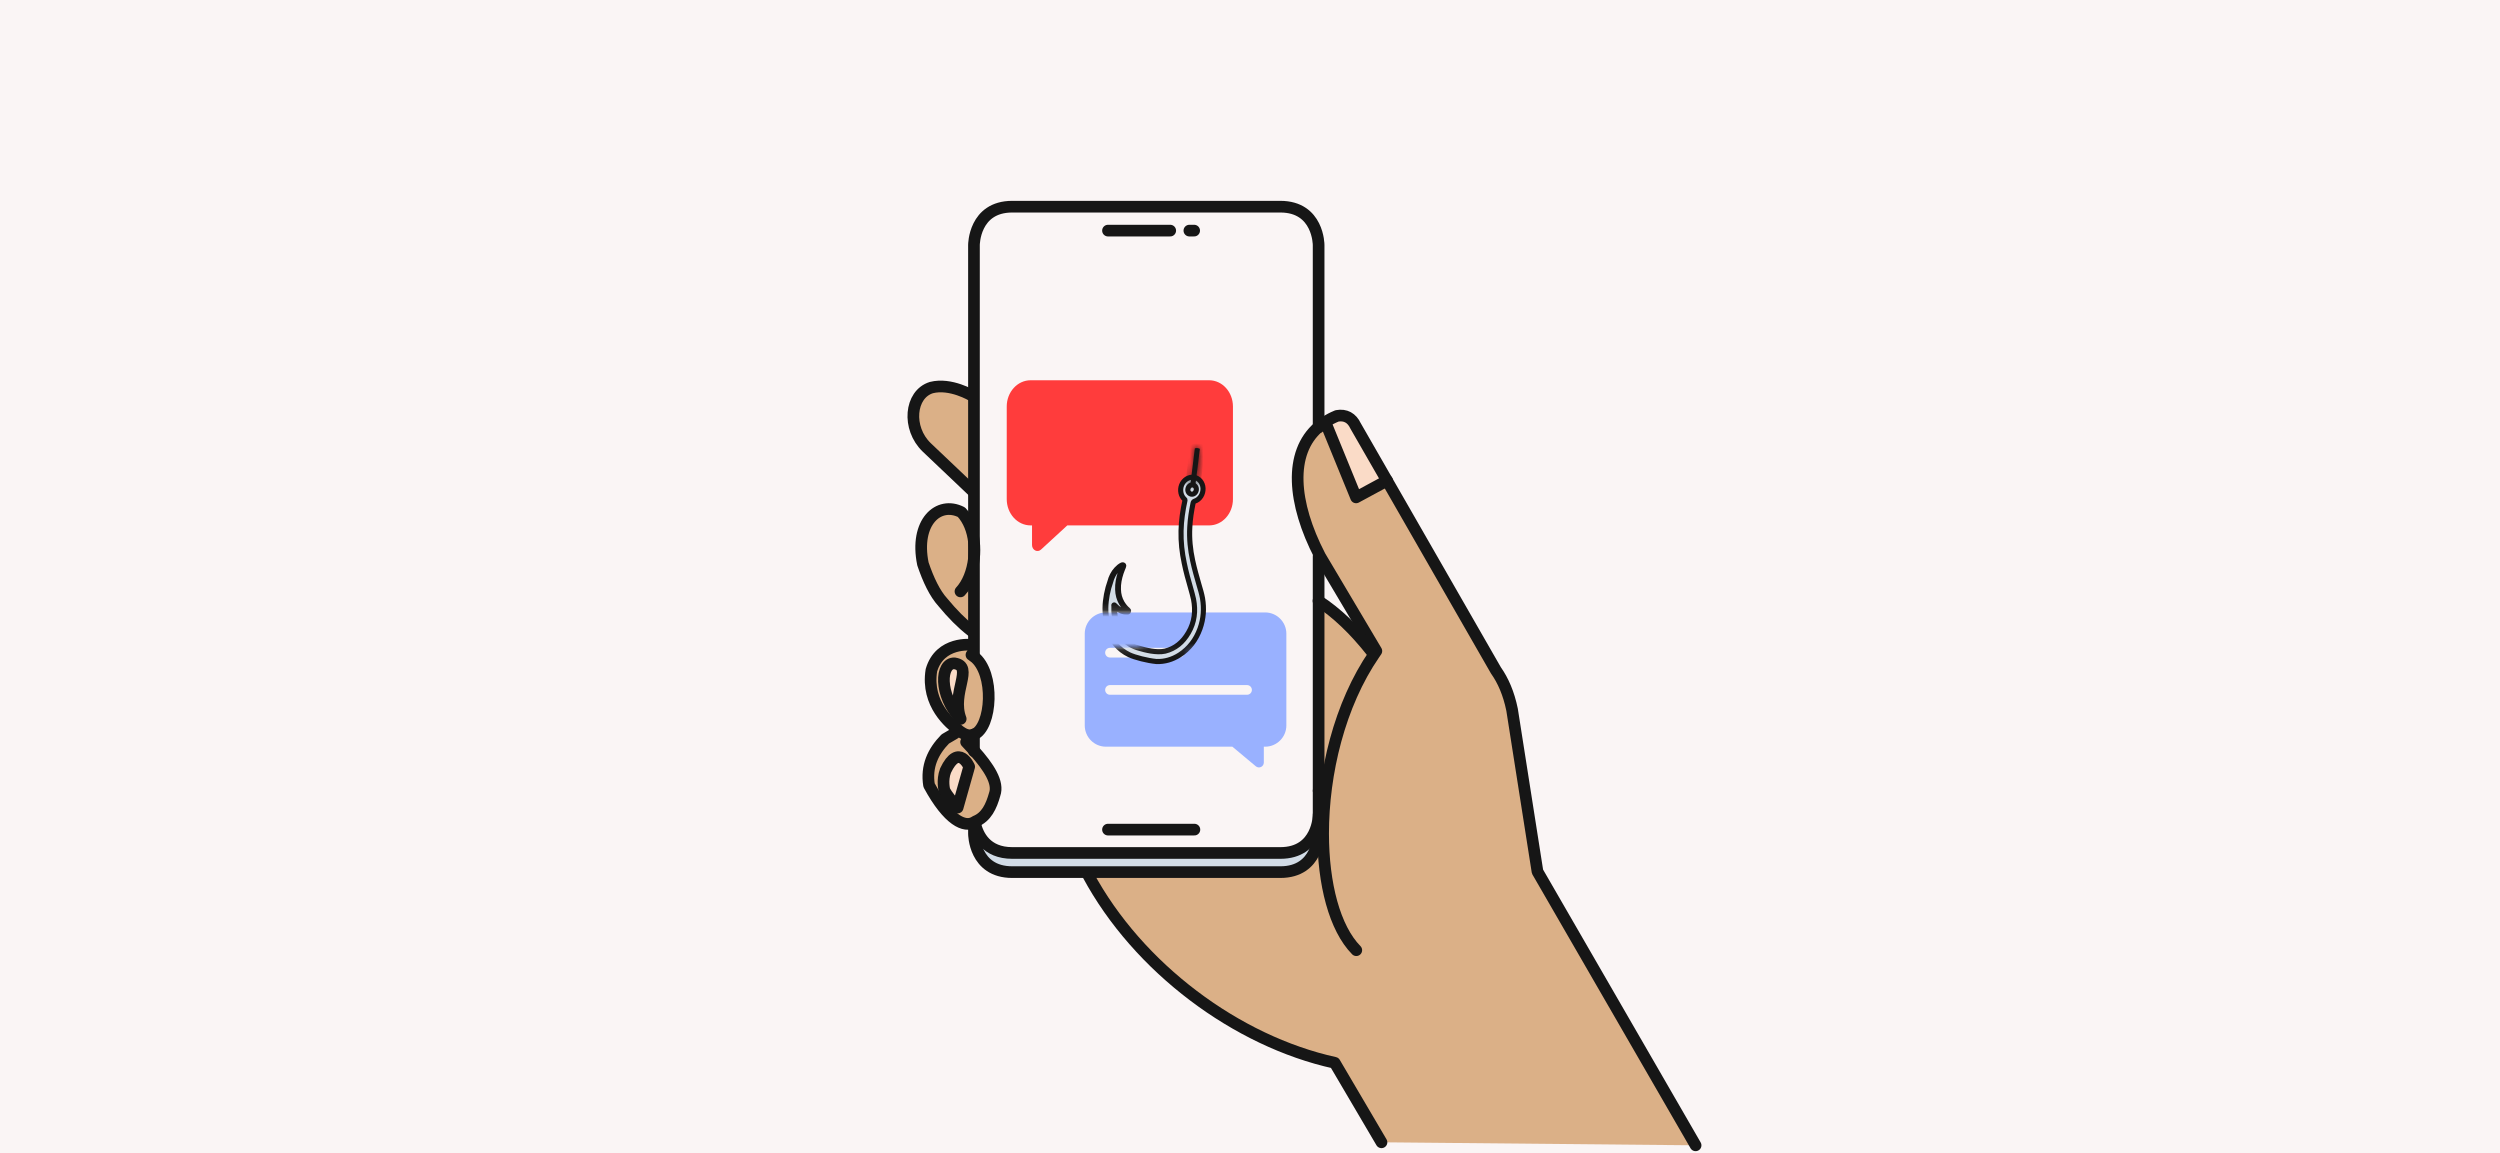 <svg width="375" height="173" viewBox="0 0 375 173" fill="none" xmlns="http://www.w3.org/2000/svg">
<rect width="375" height="173" fill="#FAF5F5"/>
<path d="M197.794 64.039C198.089 63.781 198.396 63.542 198.735 63.334L198.936 63.644L203.417 74.608L208.056 72.095L224.384 100.544C225.469 102.081 226.308 103.999 226.81 106.446L230.622 130.73L254.34 171.796L207.221 171.343L200.206 159.417C185.514 156.187 170.709 145.193 163.189 131.198V130.818H192.048C197.792 130.818 197.792 125.074 197.792 125.074V125.024H198.467C198.467 116.033 200.908 105.7 206.157 98.082C206.251 97.939 206.35 97.796 206.452 97.653L198.008 83.429L197.964 83.344C193.878 75.445 193.276 67.927 197.792 64.043L197.794 64.039Z" fill="#DBB087"/>
<path d="M208.054 72.097L203.415 74.61L198.934 63.646L198.733 63.336C199.279 62.971 199.882 62.655 200.551 62.381C201.822 62.15 202.784 62.696 203.33 63.874L208.054 72.097Z" fill="#FADBC7"/>
<path d="M205.87 97.881L206.157 98.082C200.908 105.7 198.467 116.033 198.467 125.024H197.792V90.149C200.413 91.859 203.097 94.35 205.87 97.883V97.881Z" fill="#DBB087"/>
<path d="M197.794 90.147V122.201C197.794 122.201 197.794 127.945 192.05 127.945H151.839C147.925 127.945 146.676 125.281 146.282 123.586C146.275 123.572 146.267 123.557 146.267 123.543L146.13 123.32C146.188 123.291 146.244 123.256 146.302 123.212C147.954 122.558 148.693 120.958 149.196 119.164C149.836 117.398 148.334 115.077 146.095 112.572V110.181C148.787 109.117 149.312 100.926 146.08 98.477L146.095 98.463V83.778C146.188 82.945 146.188 82.097 146.095 81.264V36.744C146.095 36.744 146.095 31 151.839 31H192.05C197.794 31 197.794 36.744 197.794 36.744V64.036C193.278 67.921 193.88 75.439 197.967 83.337L197.794 83.422V90.143V90.147Z" fill="#FAF5F5"/>
<path d="M197.793 125.024V125.073C197.793 125.073 197.793 130.817 192.049 130.817H151.838C146.094 130.817 146.094 125.073 146.094 125.073V123.638L146.281 123.588C146.675 125.283 147.926 127.946 151.838 127.946H192.049C197.793 127.946 197.793 122.203 197.793 122.203V125.024Z" fill="#D2DCE6"/>
<path d="M146.094 112.572C148.334 115.077 149.836 117.398 149.196 119.163C148.693 120.958 147.954 122.56 146.302 123.212C146.244 123.256 146.188 123.291 146.13 123.32C144.709 124.174 142.245 123.104 139.357 117.778C138.905 114.942 139.954 112.724 141.792 110.842L143.178 110.029L143.71 109.462C143.853 109.57 143.955 109.641 143.99 109.684C144.788 110.301 145.498 110.418 146.094 110.181V112.572ZM143.645 121.131C144.248 119.02 144.829 116.966 145.376 115.007C145.376 115.007 143.803 111.417 141.836 115.582C141.254 117.09 141.678 118.59 141.678 118.59C142.073 119.323 142.783 120.192 143.645 121.133V121.131Z" fill="#DBB087"/>
<path d="M146.08 98.477C149.31 100.927 148.786 109.12 146.094 110.181C145.498 110.418 144.787 110.304 143.99 109.685C143.954 109.641 143.853 109.57 143.709 109.462C142.61 108.609 138.892 105.663 139.71 100.544C140.982 96.151 145.72 96.724 145.72 96.724H146.094V98.461L146.08 98.475V98.477ZM144.104 107.834C142.604 103.899 146.186 99.965 143.178 99.504C141.096 99.389 140.714 104.142 144.104 107.834Z" fill="#DBB087"/>
<path d="M146.094 83.78V94.644H145.735C144.27 93.516 142.847 92.066 141.441 90.365C140.205 89.008 139.252 86.977 138.439 84.584C137.162 78.337 140.772 75.078 144.221 76.835C145.305 78.005 145.901 79.592 146.094 81.266V83.78Z" fill="#DBB087"/>
<path d="M146.094 59.364V73.596H145.843L139.015 67.113C136.007 64.225 136.472 59.136 139.711 58.136C142.604 57.397 145.843 59.364 145.843 59.364H146.094Z" fill="#DBB087"/>
<path d="M145.375 115.007C144.829 116.968 144.247 119.02 143.645 121.131C142.783 120.19 142.072 119.321 141.677 118.588C141.677 118.588 141.254 117.088 141.835 115.58C143.803 111.415 145.375 115.005 145.375 115.005V115.007Z" fill="#FADBC7"/>
<path d="M143.178 99.504C146.186 99.963 142.602 103.897 144.104 107.834C140.716 104.142 141.096 99.389 143.178 99.504Z" fill="#FADBC7"/>
<path d="M197.793 122.203C197.793 122.203 197.793 127.946 192.049 127.946H151.838C147.924 127.946 146.675 125.283 146.281 123.588C146.274 123.574 146.266 123.559 146.266 123.544" stroke="#161616" stroke-width="1.751" stroke-linecap="round" stroke-linejoin="round"/>
<path d="M197.793 83.427V90.147V118.611" stroke="#161616" stroke-width="1.751" stroke-linecap="round" stroke-linejoin="round"/>
<path d="M146.094 98.463V36.746C146.094 36.746 146.094 31.002 151.838 31.002H192.049C197.793 31.002 197.793 36.746 197.793 36.746V64.111" stroke="#161616" stroke-width="1.751" stroke-linecap="round" stroke-linejoin="round"/>
<path d="M146.094 112.688V112.572V110.181V110.146" stroke="#161616" stroke-width="1.751" stroke-linecap="round" stroke-linejoin="round"/>
<path d="M146.094 123.639V125.074C146.094 125.074 146.094 130.818 151.838 130.818H192.049C197.793 130.818 197.793 125.074 197.793 125.074V118.611" stroke="#161616" stroke-width="1.751" stroke-linecap="round" stroke-linejoin="round"/>
<path d="M166.199 34.592H175.533" stroke="#161616" stroke-width="1.751" stroke-linecap="round" stroke-linejoin="round"/>
<path d="M166.199 124.442H179.16" stroke="#161616" stroke-width="1.751" stroke-linecap="round" stroke-linejoin="round"/>
<path d="M178.405 34.592H179.124" stroke="#161616" stroke-width="1.751" stroke-linecap="round" stroke-linejoin="round"/>
<path d="M203.444 142.53C200.199 139.233 198.468 132.6 198.468 125.024C198.468 116.033 200.909 105.7 206.159 98.083C206.252 97.939 206.352 97.796 206.454 97.653L198.009 83.429L197.966 83.344C193.879 75.446 193.277 67.928 197.793 64.043C198.088 63.785 198.396 63.546 198.734 63.339C199.281 62.973 199.883 62.657 200.552 62.383C201.823 62.153 202.785 62.699 203.331 63.877L208.055 72.099L224.384 100.549C225.468 102.086 226.307 104.003 226.81 106.45L230.622 130.735L254.339 171.8" stroke="#161616" stroke-width="1.751" stroke-linecap="round" stroke-linejoin="round"/>
<path d="M198.934 63.644L203.414 74.608L208.053 72.097L208.068 72.088" stroke="#161616" stroke-width="1.751" stroke-linecap="round" stroke-linejoin="round"/>
<path d="M197.771 90.135C197.771 90.135 197.786 90.141 197.792 90.149C200.413 91.859 203.097 94.35 205.871 97.883" stroke="#161616" stroke-width="1.751" stroke-linecap="round" stroke-linejoin="round"/>
<path d="M163.191 131.2C170.709 145.195 185.514 156.189 200.208 159.419L207.223 171.345" stroke="#161616" stroke-width="1.751" stroke-linecap="round" stroke-linejoin="round"/>
<path d="M145.843 73.596L139.015 67.113C136.007 64.225 136.472 59.136 139.711 58.136C142.604 57.397 145.843 59.364 145.843 59.364" stroke="#161616" stroke-width="1.751" stroke-linecap="round" stroke-linejoin="round"/>
<path d="M144.069 88.712C145.153 87.563 145.872 85.733 146.094 83.778C146.188 82.945 146.188 82.097 146.094 81.264C145.901 79.592 145.305 78.005 144.221 76.833C140.774 75.074 137.162 78.333 138.439 84.582C139.251 86.973 140.205 89.004 141.441 90.363C142.847 92.064 144.27 93.514 145.735 94.642" stroke="#161616" stroke-width="1.751" stroke-linecap="round" stroke-linejoin="round"/>
<path d="M145.72 96.726C145.72 96.726 140.982 96.15 139.71 100.546C138.892 105.667 142.61 108.61 143.709 109.464C143.853 109.572 143.954 109.643 143.99 109.687C144.787 110.304 145.498 110.42 146.094 110.183C148.786 109.119 149.312 100.928 146.08 98.479C145.965 98.386 145.849 98.307 145.72 98.234" stroke="#161616" stroke-width="1.751" stroke-linecap="round" stroke-linejoin="round"/>
<path d="M143.178 110.032L141.792 110.844C139.954 112.726 138.905 114.945 139.357 117.78C142.245 123.109 144.707 124.179 146.13 123.323C146.188 123.294 146.244 123.258 146.302 123.215C147.954 122.56 148.693 120.961 149.196 119.166C149.836 117.4 148.334 115.08 146.094 112.574C145.72 112.159 145.326 111.735 144.916 111.303" stroke="#161616" stroke-width="1.751" stroke-linecap="round" stroke-linejoin="round"/>
<path d="M143.645 121.131C144.247 119.02 144.829 116.966 145.375 115.007C145.375 115.007 143.803 111.417 141.835 115.582C141.254 117.09 141.677 118.59 141.677 118.59C142.072 119.324 142.783 120.192 143.645 121.133V121.131Z" stroke="#161616" stroke-width="1.751" stroke-linecap="round" stroke-linejoin="round"/>
<path d="M144.104 107.834C140.716 104.142 141.096 99.389 143.178 99.504C146.186 99.963 142.602 103.897 144.104 107.834Z" stroke="#161616" stroke-width="1.751" stroke-linecap="round" stroke-linejoin="round"/>
<path d="M192.954 95.054V108.814C192.954 110.572 191.525 112.004 189.762 112.004H189.573V114.379C189.573 115.004 188.848 115.346 188.369 114.939L184.858 112.004H165.896C164.134 112.004 162.712 110.572 162.712 108.814V95.054C162.712 93.296 164.134 91.865 165.896 91.865H189.762C191.525 91.865 192.954 93.296 192.954 95.054ZM187.782 103.489C187.782 103.089 187.462 102.762 187.056 102.762H166.498C166.092 102.762 165.773 103.089 165.773 103.489C165.773 103.888 166.092 104.215 166.498 104.215H187.056C187.462 104.215 187.782 103.888 187.782 103.489ZM177.633 97.902C177.633 97.502 177.314 97.175 176.908 97.175H166.498C166.092 97.175 165.773 97.502 165.773 97.902C165.773 98.302 166.092 98.628 166.498 98.628H176.908C177.314 98.628 177.633 98.302 177.633 97.902Z" fill="#99B1FF"/>
<g filter="url(#filter0_dddd_22076_6483)">
<path d="M151.01 49.386V63.284C151.01 65.454 152.614 67.221 154.591 67.221H154.803V70.154C154.803 70.925 155.617 71.347 156.154 70.844L160.093 67.221H181.369C183.347 67.221 184.942 65.454 184.942 63.284V49.386C184.942 47.216 183.347 45.449 181.369 45.449H167.98H154.591C152.614 45.449 151.01 47.216 151.01 49.386Z" fill="#FF3C3C"/>
</g>
<mask id="mask0_22076_6483" style="mask-type:alpha" maskUnits="userSpaceOnUse" x="156" y="52" width="38" height="55">
<rect width="21.899" height="9.65" transform="matrix(-1 0 0 1 178.602 97.104)" fill="white"/>
<rect width="21.899" height="44.912" transform="matrix(-1 0 0 1 193.448 52.563)" fill="white"/>
</mask>
<g mask="url(#mask0_22076_6483)">
<path d="M179.003 71.97C179.562 72.066 180.019 72.577 180.048 73.274C180.076 73.986 179.662 74.614 179.072 74.811L179.057 74.816L179.042 74.823C178.96 74.858 178.84 74.913 178.74 75.025C178.639 75.137 178.596 75.267 178.568 75.376L178.565 75.385L178.563 75.395C178.351 76.446 178.171 77.51 178.091 78.59L178.063 79.053C177.978 80.594 178.098 82.092 178.374 83.558L178.502 84.185C178.773 85.44 179.121 86.649 179.464 87.844L179.465 87.847C179.664 88.513 179.856 89.158 179.978 89.818L179.978 89.819C180.225 91.286 180.133 92.737 179.62 94.169C179.039 95.793 178.062 97.044 176.715 97.918C175.689 98.572 174.63 98.878 173.483 98.844C172.151 98.715 170.319 98.236 169.551 97.871C168.779 97.505 168.117 97.004 167.565 96.322C166.85 95.409 166.474 94.329 166.334 93.102C166.185 91.782 166.368 90.458 166.715 89.126C166.753 88.996 166.797 88.865 166.845 88.722C166.891 88.58 166.941 88.428 166.985 88.267L166.987 88.26C167.156 87.602 167.444 87.022 167.876 86.558C167.888 86.545 167.9 86.532 167.912 86.519C167.892 86.575 167.87 86.631 167.851 86.688L167.849 86.691C167.577 87.52 167.39 88.405 167.427 89.322C167.453 90.13 167.643 90.854 168.044 91.541L168.049 91.549C168.171 91.747 168.303 91.938 168.448 92.118C168.275 92.044 168.109 91.942 167.95 91.811C167.793 91.676 167.656 91.541 167.51 91.398L166.952 90.852L166.843 91.73L166.843 91.746C166.819 92.332 166.842 92.932 166.944 93.516L166.944 93.52C167.228 95.066 167.998 96.209 169.247 96.972L169.249 96.974C169.735 97.267 170.256 97.483 170.789 97.618C171.179 97.734 171.829 97.915 172.55 98.03C173.268 98.145 174.092 98.201 174.813 98.04L174.821 98.038C176.464 97.636 177.694 96.607 178.574 95.084C179.55 93.42 179.745 91.606 179.383 89.791L179.382 89.786L179.282 89.359C179.177 88.933 179.054 88.511 178.948 88.121L178.946 88.116L178.682 87.184C178.423 86.257 178.185 85.337 177.991 84.38L177.99 84.375C177.653 82.816 177.482 81.225 177.519 79.632L177.519 79.629C177.546 78.114 177.778 76.61 178.104 75.104L178.107 75.088L178.109 75.07C178.118 74.999 178.121 74.893 178.071 74.784C178.032 74.698 177.972 74.643 177.93 74.61L177.931 74.609C177.492 74.229 177.337 73.529 177.569 72.909C177.822 72.263 178.422 71.898 179.003 71.97ZM179.073 72.376C178.468 72.227 177.958 72.684 177.827 73.212C177.687 73.781 178.005 74.348 178.559 74.486C179.164 74.635 179.674 74.177 179.805 73.648C179.945 73.08 179.627 72.513 179.073 72.376Z" fill="#D2DCE6" stroke="#161616" stroke-width="0.766"/>
<path d="M167.249 91.753C167.225 92.32 167.248 92.892 167.344 93.444C167.61 94.892 168.323 95.943 169.477 96.648C169.935 96.925 170.425 97.127 170.925 97.252C171.693 97.481 173.46 97.96 174.761 97.67C176.282 97.298 177.431 96.347 178.265 94.901C179.186 93.333 179.374 91.618 179.028 89.877C178.909 89.323 178.744 88.764 178.599 88.233C178.238 86.982 177.898 85.76 177.636 84.467C177.294 82.883 177.12 81.262 177.157 79.636C177.185 78.087 177.421 76.557 177.75 75.036C177.759 74.96 177.739 74.932 177.696 74.902C177.125 74.408 176.951 73.537 177.231 72.788C177.541 71.99 178.305 71.494 179.089 71.594C179.847 71.719 180.419 72.394 180.453 73.251C180.488 74.108 179.99 74.914 179.208 75.176C179.059 75.239 179.007 75.286 178.962 75.463C178.72 76.655 178.525 77.852 178.469 79.063C178.373 80.787 178.541 82.459 178.9 84.097C179.168 85.338 179.512 86.535 179.855 87.732C180.054 88.397 180.253 89.063 180.379 89.748C180.635 91.273 180.541 92.79 180.004 94.291C179.395 95.992 178.365 97.316 176.939 98.24C175.845 98.938 174.703 99.269 173.467 99.228C172.101 99.098 170.218 98.608 169.4 98.219C168.581 97.83 167.874 97.297 167.285 96.568C166.516 95.59 166.12 94.439 165.974 93.158C165.818 91.772 166.012 90.394 166.368 89.031C166.449 88.754 166.553 88.479 166.637 88.177C166.819 87.47 167.132 86.827 167.619 86.305C167.862 86.043 168.125 85.81 168.448 85.659C168.497 85.638 168.544 85.643 168.587 85.673C168.63 85.703 168.62 85.779 168.591 85.828C168.457 86.152 168.324 86.475 168.213 86.801C167.95 87.604 167.776 88.441 167.81 89.298C167.834 90.05 168.01 90.714 168.377 91.344C168.63 91.756 168.913 92.119 169.275 92.412C169.318 92.442 169.358 92.498 169.326 92.573C169.293 92.647 169.247 92.643 169.177 92.636C168.612 92.66 168.122 92.458 167.697 92.107C167.527 91.961 167.381 91.818 167.235 91.674C167.255 91.702 167.252 91.728 167.249 91.753Z" fill="#D2DCE6" stroke="#161616" stroke-width="0.766" stroke-miterlimit="10" stroke-linecap="round" stroke-linejoin="round"/>
<path d="M179.43 73.567C179.524 73.188 179.311 72.831 178.97 72.747C178.629 72.663 178.293 72.915 178.199 73.294C178.106 73.674 178.319 74.03 178.66 74.115C179.001 74.199 179.337 73.946 179.43 73.567Z" fill="#D2DCE6" stroke="#161616" stroke-width="0.766" stroke-miterlimit="10" stroke-linecap="round" stroke-linejoin="round"/>
<mask id="path-35-inside-1_22076_6483" fill="white">
<path d="M178.915 72.842C178.714 72.823 178.544 72.757 178.553 72.683L179.219 67.301C179.227 67.235 179.385 67.192 179.612 67.214C179.838 67.236 179.983 67.299 179.974 67.373L179.308 72.755C179.3 72.821 179.116 72.861 178.915 72.842Z"/>
</mask>
<path d="M178.915 72.842C178.714 72.823 178.544 72.757 178.553 72.683L179.219 67.301C179.227 67.235 179.385 67.192 179.612 67.214C179.838 67.236 179.983 67.299 179.974 67.373L179.308 72.755C179.3 72.821 179.116 72.861 178.915 72.842Z" fill="#161616"/>
<path d="M178.915 72.842L179.009 72.082C178.96 72.077 178.948 72.069 178.973 72.079C178.981 72.082 179.044 72.109 179.116 72.177C179.185 72.243 179.355 72.442 179.316 72.756L178.553 72.683L177.79 72.61C177.747 72.961 177.934 73.196 178.039 73.296C178.146 73.398 178.263 73.456 178.338 73.487C178.495 73.554 178.669 73.588 178.821 73.603L178.915 72.842ZM178.553 72.683L179.316 72.756L179.982 67.374L179.219 67.301L178.456 67.228L177.79 72.61L178.553 72.683ZM179.219 67.301L179.982 67.374C179.945 67.671 179.75 67.833 179.667 67.888C179.579 67.947 179.508 67.964 179.492 67.968C179.453 67.977 179.46 67.969 179.518 67.974L179.612 67.214L179.706 66.454C179.538 66.437 179.351 66.44 179.175 66.482C179.09 66.502 178.964 66.541 178.837 66.625C178.715 66.706 178.497 66.898 178.456 67.228L179.219 67.301ZM179.612 67.214L179.518 67.974C179.588 67.981 179.592 67.99 179.554 67.974C179.538 67.967 179.464 67.934 179.387 67.852C179.302 67.762 179.178 67.57 179.211 67.3L179.974 67.373L180.737 67.446C180.775 67.139 180.636 66.912 180.519 66.788C180.41 66.673 180.288 66.609 180.208 66.574C180.043 66.501 179.862 66.468 179.706 66.454L179.612 67.214ZM179.974 67.373L179.211 67.3L178.545 72.682L179.308 72.755L180.071 72.828L180.737 67.446L179.974 67.373ZM179.308 72.755L178.545 72.682C178.587 72.34 178.833 72.18 178.89 72.146C178.969 72.099 179.029 72.087 179.036 72.085C179.059 72.08 179.046 72.085 179.009 72.082L178.915 72.842L178.821 73.603C178.986 73.618 179.165 73.613 179.332 73.576C179.411 73.558 179.531 73.524 179.652 73.452C179.752 73.392 180.024 73.203 180.071 72.828L179.308 72.755Z" fill="#161616" mask="url(#path-35-inside-1_22076_6483)"/>
</g>
<mask id="mask1_22076_6483" style="mask-type:alpha" maskUnits="userSpaceOnUse" x="158" y="57" width="15" height="35">
<rect width="13.733" height="34.705" transform="matrix(-1 0 0 1 172.525 57.175)" fill="white"/>
</mask>
<g mask="url(#mask1_22076_6483)">
<path d="M178.886 71.149C179.417 71.24 179.858 71.728 179.886 72.402C179.913 73.094 179.512 73.696 178.95 73.884L178.932 73.89L178.916 73.897C178.832 73.933 178.701 73.993 178.593 74.114C178.483 74.236 178.436 74.376 178.408 74.487L178.405 74.499L178.403 74.509C178.19 75.561 178.01 76.629 177.93 77.712L177.902 78.177C177.804 79.944 177.976 81.653 178.342 83.322C178.614 84.58 178.961 85.79 179.304 86.985L179.306 86.989C179.506 87.658 179.697 88.302 179.818 88.96C180.062 90.417 179.97 91.856 179.462 93.277C178.885 94.89 177.915 96.13 176.58 96.996C175.563 97.645 174.515 97.948 173.38 97.914C172.052 97.785 170.23 97.307 169.47 96.946C168.8 96.628 168.214 96.209 167.712 95.656L167.502 95.412C166.883 94.622 166.52 93.704 166.346 92.67L166.282 92.219C166.135 90.909 166.315 89.592 166.661 88.264C166.699 88.135 166.741 88.006 166.789 87.862C166.836 87.72 166.887 87.567 166.932 87.405L166.934 87.396C167.081 86.823 167.319 86.311 167.663 85.886C167.406 86.693 167.231 87.553 167.266 88.447L167.266 88.448C167.292 89.264 167.484 89.999 167.889 90.695L167.895 90.703C167.976 90.835 168.063 90.963 168.154 91.088C168.107 91.06 168.06 91.029 168.014 90.997L167.878 90.892C167.723 90.758 167.588 90.626 167.443 90.483L166.805 89.859L166.682 90.851L166.682 90.87C166.657 91.459 166.681 92.062 166.783 92.651L166.783 92.655C167.069 94.215 167.849 95.373 169.111 96.144L169.113 96.145C169.602 96.44 170.125 96.656 170.66 96.792L170.66 96.793C171.051 96.909 171.705 97.092 172.433 97.209C173.153 97.324 173.985 97.381 174.717 97.218L174.726 97.216C176.386 96.81 177.629 95.769 178.515 94.234C179.499 92.557 179.694 90.729 179.33 88.903L179.329 88.897L179.23 88.47C179.124 88.042 179.001 87.62 178.894 87.23L178.893 87.224L178.628 86.293C178.369 85.367 178.132 84.448 177.938 83.493L177.937 83.487C177.601 81.931 177.431 80.345 177.467 78.756L177.468 78.754L177.487 78.188C177.553 76.868 177.765 75.556 178.05 74.239L178.054 74.219L178.057 74.2C178.066 74.124 178.07 74.007 178.015 73.885C177.972 73.79 177.906 73.73 177.86 73.693L177.861 73.692C177.442 73.329 177.29 72.657 177.512 72.057C177.756 71.43 178.333 71.081 178.886 71.149ZM178.982 71.447C178.34 71.288 177.804 71.775 177.668 72.325C177.521 72.92 177.853 73.518 178.438 73.662C179.08 73.821 179.616 73.335 179.752 72.785C179.899 72.19 179.566 71.592 178.982 71.447Z" fill="#D2DCE6" stroke="#161616" stroke-width="0.876"/>
<path d="M167.143 90.878C167.12 91.445 167.143 92.016 167.238 92.569C167.504 94.017 168.217 95.068 169.371 95.773C169.829 96.049 170.319 96.251 170.819 96.377C171.587 96.605 173.355 97.085 174.655 96.795C176.177 96.423 177.325 95.472 178.16 94.025C179.08 92.458 179.269 90.743 178.922 89.002C178.804 88.448 178.639 87.888 178.493 87.357C178.133 86.107 177.792 84.885 177.531 83.592C177.188 82.007 177.014 80.387 177.051 78.761C177.079 77.211 177.315 75.682 177.644 74.161C177.654 74.084 177.634 74.056 177.59 74.026C177.019 73.532 176.846 72.662 177.126 71.913C177.436 71.115 178.2 70.618 178.984 70.719C179.741 70.843 180.313 71.519 180.348 72.376C180.382 73.233 179.884 74.039 179.102 74.3C178.954 74.364 178.901 74.41 178.856 74.587C178.615 75.78 178.42 76.977 178.364 78.188C178.267 79.912 178.435 81.583 178.795 83.221C179.063 84.463 179.406 85.659 179.75 86.856C179.949 87.522 180.147 88.188 180.273 88.872C180.53 90.397 180.436 91.915 179.898 93.415C179.29 95.116 178.259 96.441 176.833 97.365C175.74 98.062 174.598 98.393 173.362 98.353C171.996 98.222 170.113 97.732 169.294 97.344C168.476 96.955 167.769 96.422 167.18 95.693C166.411 94.714 166.014 93.564 165.869 92.282C165.712 90.897 165.906 89.518 166.262 88.155C166.343 87.879 166.448 87.604 166.532 87.302C166.713 86.595 167.027 85.952 167.513 85.429C167.756 85.168 168.019 84.934 168.342 84.784C168.392 84.763 168.438 84.767 168.481 84.797C168.525 84.827 168.515 84.904 168.486 84.953C168.352 85.276 168.218 85.6 168.108 85.926C167.844 86.728 167.67 87.566 167.705 88.422C167.729 89.175 167.904 89.838 168.271 90.468C168.525 90.881 168.808 91.244 169.17 91.537C169.213 91.567 169.253 91.623 169.22 91.697C169.187 91.772 169.141 91.767 169.072 91.761C168.507 91.784 168.016 91.582 167.591 91.231C167.422 91.086 167.276 90.942 167.13 90.799C167.15 90.827 167.146 90.852 167.143 90.878Z" fill="#D2DCE6" stroke="#161616" stroke-width="0.876" stroke-miterlimit="10" stroke-linecap="round" stroke-linejoin="round"/>
</g>
<defs>
<filter id="filter0_dddd_22076_6483" x="148.584" y="44.91" width="38.784" height="34.778" filterUnits="userSpaceOnUse" color-interpolation-filters="sRGB">
<feFlood flood-opacity="0" result="BackgroundImageFix"/>
<feColorMatrix in="SourceAlpha" type="matrix" values="0 0 0 0 0 0 0 0 0 0 0 0 0 0 0 0 0 0 127 0" result="hardAlpha"/>
<feOffset dy="0.27"/>
<feGaussianBlur stdDeviation="0.404"/>
<feColorMatrix type="matrix" values="0 0 0 0 0 0 0 0 0 0 0 0 0 0 0 0 0 0 0.1 0"/>
<feBlend mode="normal" in2="BackgroundImageFix" result="effect1_dropShadow_22076_6483"/>
<feColorMatrix in="SourceAlpha" type="matrix" values="0 0 0 0 0 0 0 0 0 0 0 0 0 0 0 0 0 0 127 0" result="hardAlpha"/>
<feOffset dy="1.617"/>
<feGaussianBlur stdDeviation="0.809"/>
<feColorMatrix type="matrix" values="0 0 0 0 0 0 0 0 0 0 0 0 0 0 0 0 0 0 0.09 0"/>
<feBlend mode="normal" in2="effect1_dropShadow_22076_6483" result="effect2_dropShadow_22076_6483"/>
<feColorMatrix in="SourceAlpha" type="matrix" values="0 0 0 0 0 0 0 0 0 0 0 0 0 0 0 0 0 0 127 0" result="hardAlpha"/>
<feOffset dy="3.504"/>
<feGaussianBlur stdDeviation="1.078"/>
<feColorMatrix type="matrix" values="0 0 0 0 0 0 0 0 0 0 0 0 0 0 0 0 0 0 0.05 0"/>
<feBlend mode="normal" in2="effect2_dropShadow_22076_6483" result="effect3_dropShadow_22076_6483"/>
<feColorMatrix in="SourceAlpha" type="matrix" values="0 0 0 0 0 0 0 0 0 0 0 0 0 0 0 0 0 0 127 0" result="hardAlpha"/>
<feOffset dy="6.199"/>
<feGaussianBlur stdDeviation="1.213"/>
<feColorMatrix type="matrix" values="0 0 0 0 0 0 0 0 0 0 0 0 0 0 0 0 0 0 0.01 0"/>
<feBlend mode="normal" in2="effect3_dropShadow_22076_6483" result="effect4_dropShadow_22076_6483"/>
<feBlend mode="normal" in="SourceGraphic" in2="effect4_dropShadow_22076_6483" result="shape"/>
</filter>
</defs>
</svg>
